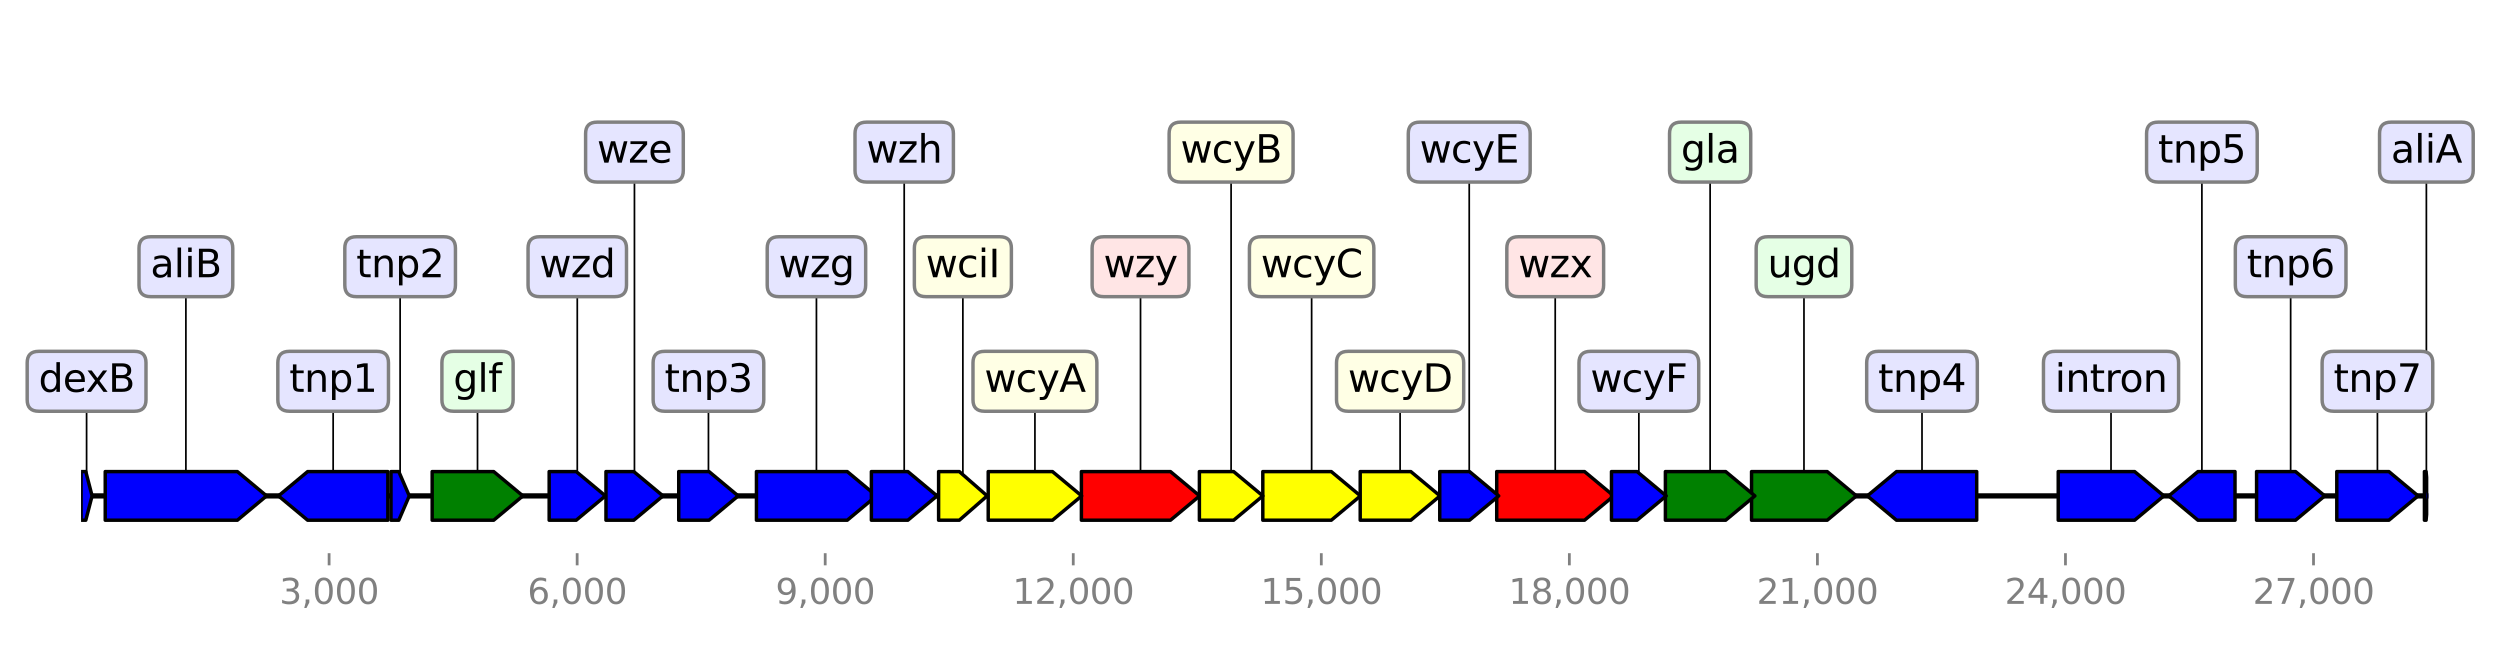 <?xml version="1.0" encoding="utf-8" standalone="no"?>
<!DOCTYPE svg PUBLIC "-//W3C//DTD SVG 1.1//EN"
  "http://www.w3.org/Graphics/SVG/1.1/DTD/svg11.dtd">
<svg height="187.2pt" version="1.1" viewBox="0 0 720 187.2" width="720pt" xmlns="http://www.w3.org/2000/svg" xmlns:xlink="http://www.w3.org/1999/xlink">
 <defs>
  <style type="text/css">*{stroke-linecap:butt;stroke-linejoin:round;}</style>
 </defs>
 <g id="figure_1">
  <g id="patch_1">
   <path d="M 0 187.2 
L 720 187.2 
L 720 0 
L 0 0 
z
" style="fill:#ffffff;"/>
  </g>
  <g id="axes_1">
   <g id="line2d_1">
    <path clip-path="url(#p78e978475b)" d="M 23.347 142.818 
L 699.363 142.818 
" style="fill:none;stroke:#000000;stroke-linecap:square;stroke-width:1.5;"/>
   </g>
   <g id="line2d_2">
    <path clip-path="url(#p78e978475b)" d="M 53.537 76.809 
L 53.537 142.818 
" style="fill:none;stroke:#000000;stroke-linecap:square;stroke-width:0.5;"/>
   </g>
   <g id="line2d_3">
    <path clip-path="url(#p78e978475b)" d="M 235.134 76.809 
L 235.134 142.818 
" style="fill:none;stroke:#000000;stroke-linecap:square;stroke-width:0.5;"/>
   </g>
   <g id="line2d_4">
    <path clip-path="url(#p78e978475b)" d="M 328.469 76.809 
L 328.469 142.818 
" style="fill:none;stroke:#000000;stroke-linecap:square;stroke-width:0.5;"/>
   </g>
   <g id="line2d_5">
    <path clip-path="url(#p78e978475b)" d="M 447.903 76.809 
L 447.903 142.818 
" style="fill:none;stroke:#000000;stroke-linecap:square;stroke-width:0.5;"/>
   </g>
   <g id="line2d_6">
    <path clip-path="url(#p78e978475b)" d="M 95.948 109.813 
L 95.948 142.818 
" style="fill:none;stroke:#000000;stroke-linecap:square;stroke-width:0.5;"/>
   </g>
   <g id="line2d_7">
    <path clip-path="url(#p78e978475b)" d="M 553.537 109.813 
L 553.537 142.818 
" style="fill:none;stroke:#000000;stroke-linecap:square;stroke-width:0.5;"/>
   </g>
   <g id="line2d_8">
    <path clip-path="url(#p78e978475b)" d="M 607.974 109.813 
L 607.974 142.818 
" style="fill:none;stroke:#000000;stroke-linecap:square;stroke-width:0.5;"/>
   </g>
   <g id="line2d_9">
    <path clip-path="url(#p78e978475b)" d="M 519.544 76.809 
L 519.544 142.818 
" style="fill:none;stroke:#000000;stroke-linecap:square;stroke-width:0.5;"/>
   </g>
   <g id="line2d_10">
    <path clip-path="url(#p78e978475b)" d="M 377.75 76.809 
L 377.75 142.818 
" style="fill:none;stroke:#000000;stroke-linecap:square;stroke-width:0.5;"/>
   </g>
   <g id="line2d_11">
    <path clip-path="url(#p78e978475b)" d="M 298.06 109.813 
L 298.06 142.818 
" style="fill:none;stroke:#000000;stroke-linecap:square;stroke-width:0.5;"/>
   </g>
   <g id="line2d_12">
    <path clip-path="url(#p78e978475b)" d="M 137.525 109.813 
L 137.525 142.818 
" style="fill:none;stroke:#000000;stroke-linecap:square;stroke-width:0.5;"/>
   </g>
   <g id="line2d_13">
    <path clip-path="url(#p78e978475b)" d="M 492.517 43.804 
L 492.517 142.818 
" style="fill:none;stroke:#000000;stroke-linecap:square;stroke-width:0.5;"/>
   </g>
   <g id="line2d_14">
    <path clip-path="url(#p78e978475b)" d="M 684.699 109.813 
L 684.699 142.818 
" style="fill:none;stroke:#000000;stroke-linecap:square;stroke-width:0.5;"/>
   </g>
   <g id="line2d_15">
    <path clip-path="url(#p78e978475b)" d="M 403.23 109.813 
L 403.23 142.818 
" style="fill:none;stroke:#000000;stroke-linecap:square;stroke-width:0.5;"/>
   </g>
   <g id="line2d_16">
    <path clip-path="url(#p78e978475b)" d="M 659.707 76.809 
L 659.707 142.818 
" style="fill:none;stroke:#000000;stroke-linecap:square;stroke-width:0.5;"/>
   </g>
   <g id="line2d_17">
    <path clip-path="url(#p78e978475b)" d="M 634.144 43.804 
L 634.144 142.818 
" style="fill:none;stroke:#000000;stroke-linecap:square;stroke-width:0.5;"/>
   </g>
   <g id="line2d_18">
    <path clip-path="url(#p78e978475b)" d="M 260.412 43.804 
L 260.412 142.818 
" style="fill:none;stroke:#000000;stroke-linecap:square;stroke-width:0.5;"/>
   </g>
   <g id="line2d_19">
    <path clip-path="url(#p78e978475b)" d="M 354.556 43.804 
L 354.556 142.818 
" style="fill:none;stroke:#000000;stroke-linecap:square;stroke-width:0.5;"/>
   </g>
   <g id="line2d_20">
    <path clip-path="url(#p78e978475b)" d="M 204.035 109.813 
L 204.035 142.818 
" style="fill:none;stroke:#000000;stroke-linecap:square;stroke-width:0.5;"/>
   </g>
   <g id="line2d_21">
    <path clip-path="url(#p78e978475b)" d="M 423.138 43.804 
L 423.138 142.818 
" style="fill:none;stroke:#000000;stroke-linecap:square;stroke-width:0.5;"/>
   </g>
   <g id="line2d_22">
    <path clip-path="url(#p78e978475b)" d="M 182.722 43.804 
L 182.722 142.818 
" style="fill:none;stroke:#000000;stroke-linecap:square;stroke-width:0.5;"/>
   </g>
   <g id="line2d_23">
    <path clip-path="url(#p78e978475b)" d="M 166.256 76.809 
L 166.256 142.818 
" style="fill:none;stroke:#000000;stroke-linecap:square;stroke-width:0.5;"/>
   </g>
   <g id="line2d_24">
    <path clip-path="url(#p78e978475b)" d="M 471.99 109.813 
L 471.99 142.818 
" style="fill:none;stroke:#000000;stroke-linecap:square;stroke-width:0.5;"/>
   </g>
   <g id="line2d_25">
    <path clip-path="url(#p78e978475b)" d="M 277.307 76.809 
L 277.307 142.818 
" style="fill:none;stroke:#000000;stroke-linecap:square;stroke-width:0.5;"/>
   </g>
   <g id="line2d_26">
    <path clip-path="url(#p78e978475b)" d="M 115.236 76.809 
L 115.236 142.818 
" style="fill:none;stroke:#000000;stroke-linecap:square;stroke-width:0.5;"/>
   </g>
   <g id="line2d_27">
    <path clip-path="url(#p78e978475b)" d="M 24.938 109.813 
L 24.938 142.818 
" style="fill:none;stroke:#000000;stroke-linecap:square;stroke-width:0.5;"/>
   </g>
   <g id="line2d_28">
    <path clip-path="url(#p78e978475b)" d="M 698.796 43.804 
L 698.796 142.818 
" style="fill:none;stroke:#000000;stroke-linecap:square;stroke-width:0.5;"/>
   </g>
   <g id="patch_2">
    <path clip-path="url(#p78e978475b)" d="M 30.308 135.818 
Q 49.336 135.818 68.365 135.818 
L 68.365 135.818 
Q 72.566 139.318 76.767 142.818 
Q 72.566 146.318 68.365 149.818 
L 68.365 149.818 
Q 49.336 149.818 30.308 149.818 
L 30.308 135.818 
z
" style="fill:#0000ff;stroke:#000000;stroke-linecap:round;"/>
   </g>
   <g id="patch_3">
    <path clip-path="url(#p78e978475b)" d="M 217.858 135.818 
Q 230.936 135.818 244.013 135.818 
L 244.013 135.818 
Q 248.212 139.318 252.411 142.818 
Q 248.212 146.318 244.013 149.818 
L 244.013 149.818 
Q 230.936 149.818 217.858 149.818 
L 217.858 135.818 
z
" style="fill:#0000ff;stroke:#000000;stroke-linecap:round;"/>
   </g>
   <g id="patch_4">
    <path clip-path="url(#p78e978475b)" d="M 311.443 135.818 
Q 324.269 135.818 337.095 135.818 
L 337.095 135.818 
Q 341.295 139.318 345.495 142.818 
Q 341.295 146.318 337.095 149.818 
L 337.095 149.818 
Q 324.269 149.818 311.443 149.818 
L 311.443 135.818 
z
" style="fill:#ff0000;stroke:#000000;stroke-linecap:round;"/>
   </g>
   <g id="patch_5">
    <path clip-path="url(#p78e978475b)" d="M 431.055 135.818 
Q 443.701 135.818 456.347 135.818 
L 456.347 135.818 
Q 460.549 139.318 464.751 142.818 
Q 460.549 146.318 456.347 149.818 
L 456.347 149.818 
Q 443.701 149.818 431.055 149.818 
L 431.055 135.818 
z
" style="fill:#ff0000;stroke:#000000;stroke-linecap:round;"/>
   </g>
   <g id="patch_6">
    <path clip-path="url(#p78e978475b)" d="M 111.7 149.818 
Q 100.149 149.818 88.599 149.818 
L 88.599 149.818 
Q 84.397 146.318 80.196 142.818 
Q 84.397 139.318 88.599 135.818 
L 88.599 135.818 
Q 100.149 135.818 111.7 135.818 
L 111.7 149.818 
z
" style="fill:#0000ff;stroke:#000000;stroke-linecap:round;"/>
   </g>
   <g id="patch_7">
    <path clip-path="url(#p78e978475b)" d="M 569.289 149.818 
Q 557.739 149.818 546.188 149.818 
L 546.188 149.818 
Q 541.986 146.318 537.785 142.818 
Q 541.986 139.318 546.188 135.818 
L 546.188 135.818 
Q 557.739 135.818 569.289 135.818 
L 569.289 149.818 
z
" style="fill:#0000ff;stroke:#000000;stroke-linecap:round;"/>
   </g>
   <g id="patch_8">
    <path clip-path="url(#p78e978475b)" d="M 592.769 135.818 
Q 603.773 135.818 614.778 135.818 
L 614.778 135.818 
Q 618.978 139.318 623.178 142.818 
Q 618.978 146.318 614.778 149.818 
L 614.778 149.818 
Q 603.773 149.818 592.769 149.818 
L 592.769 135.818 
z
" style="fill:#0000ff;stroke:#000000;stroke-linecap:round;"/>
   </g>
   <g id="patch_9">
    <path clip-path="url(#p78e978475b)" d="M 504.447 135.818 
Q 515.344 135.818 526.241 135.818 
L 526.241 135.818 
Q 530.442 139.318 534.642 142.818 
Q 530.442 146.318 526.241 149.818 
L 526.241 149.818 
Q 515.344 149.818 504.447 149.818 
L 504.447 135.818 
z
" style="fill:#008000;stroke:#000000;stroke-linecap:round;"/>
   </g>
   <g id="patch_10">
    <path clip-path="url(#p78e978475b)" d="M 363.689 135.818 
Q 373.55 135.818 383.411 135.818 
L 383.411 135.818 
Q 387.611 139.318 391.812 142.818 
Q 387.611 146.318 383.411 149.818 
L 383.411 149.818 
Q 373.55 149.818 363.689 149.818 
L 363.689 135.818 
z
" style="fill:#ffff00;stroke:#000000;stroke-linecap:round;"/>
   </g>
   <g id="patch_11">
    <path clip-path="url(#p78e978475b)" d="M 284.606 135.818 
Q 293.861 135.818 303.115 135.818 
L 303.115 135.818 
Q 307.315 139.318 311.514 142.818 
Q 307.315 146.318 303.115 149.818 
L 303.115 149.818 
Q 293.861 149.818 284.606 149.818 
L 284.606 135.818 
z
" style="fill:#ffff00;stroke:#000000;stroke-linecap:round;"/>
   </g>
   <g id="patch_12">
    <path clip-path="url(#p78e978475b)" d="M 124.464 135.818 
Q 133.324 135.818 142.184 135.818 
L 142.184 135.818 
Q 146.385 139.318 150.587 142.818 
Q 146.385 146.318 142.184 149.818 
L 142.184 149.818 
Q 133.324 149.818 124.464 149.818 
L 124.464 135.818 
z
" style="fill:#008000;stroke:#000000;stroke-linecap:round;"/>
   </g>
   <g id="patch_13">
    <path clip-path="url(#p78e978475b)" d="M 479.634 135.818 
Q 488.316 135.818 496.998 135.818 
L 496.998 135.818 
Q 501.199 139.318 505.399 142.818 
Q 501.199 146.318 496.998 149.818 
L 496.998 149.818 
Q 488.316 149.818 479.634 149.818 
L 479.634 135.818 
z
" style="fill:#008000;stroke:#000000;stroke-linecap:round;"/>
   </g>
   <g id="patch_14">
    <path clip-path="url(#p78e978475b)" d="M 672.995 135.818 
Q 680.5 135.818 688.005 135.818 
L 688.005 135.818 
Q 692.204 139.318 696.403 142.818 
Q 692.204 146.318 688.005 149.818 
L 688.005 149.818 
Q 680.5 149.818 672.995 149.818 
L 672.995 135.818 
z
" style="fill:#0000ff;stroke:#000000;stroke-linecap:round;"/>
   </g>
   <g id="patch_15">
    <path clip-path="url(#p78e978475b)" d="M 391.74 135.818 
Q 399.029 135.818 406.318 135.818 
L 406.318 135.818 
Q 410.519 139.318 414.72 142.818 
Q 410.519 146.318 406.318 149.818 
L 406.318 149.818 
Q 399.029 149.818 391.74 149.818 
L 391.74 135.818 
z
" style="fill:#ffff00;stroke:#000000;stroke-linecap:round;"/>
   </g>
   <g id="patch_16">
    <path clip-path="url(#p78e978475b)" d="M 649.896 135.818 
Q 655.508 135.818 661.12 135.818 
L 661.12 135.818 
Q 665.319 139.318 669.518 142.818 
Q 665.319 146.318 661.12 149.818 
L 661.12 149.818 
Q 655.508 149.818 649.896 149.818 
L 649.896 135.818 
z
" style="fill:#0000ff;stroke:#000000;stroke-linecap:round;"/>
   </g>
   <g id="patch_17">
    <path clip-path="url(#p78e978475b)" d="M 643.681 149.818 
Q 638.342 149.818 633.003 149.818 
L 633.003 149.818 
Q 628.805 146.318 624.607 142.818 
Q 628.805 139.318 633.003 135.818 
L 633.003 135.818 
Q 638.342 135.818 643.681 135.818 
L 643.681 149.818 
z
" style="fill:#0000ff;stroke:#000000;stroke-linecap:round;"/>
   </g>
   <g id="patch_18">
    <path clip-path="url(#p78e978475b)" d="M 250.958 135.818 
Q 256.214 135.818 261.469 135.818 
L 261.469 135.818 
Q 265.667 139.318 269.866 142.818 
Q 265.667 146.318 261.469 149.818 
L 261.469 149.818 
Q 256.214 149.818 250.958 149.818 
L 250.958 135.818 
z
" style="fill:#0000ff;stroke:#000000;stroke-linecap:round;"/>
   </g>
   <g id="patch_19">
    <path clip-path="url(#p78e978475b)" d="M 345.424 135.818 
Q 350.358 135.818 355.292 135.818 
L 355.292 135.818 
Q 359.49 139.318 363.689 142.818 
Q 359.49 146.318 355.292 149.818 
L 355.292 149.818 
Q 350.358 149.818 345.424 149.818 
L 345.424 135.818 
z
" style="fill:#ffff00;stroke:#000000;stroke-linecap:round;"/>
   </g>
   <g id="patch_20">
    <path clip-path="url(#p78e978475b)" d="M 195.474 135.818 
Q 199.836 135.818 204.198 135.818 
L 204.198 135.818 
Q 208.397 139.318 212.596 142.818 
Q 208.397 146.318 204.198 149.818 
L 204.198 149.818 
Q 199.836 149.818 195.474 149.818 
L 195.474 135.818 
z
" style="fill:#0000ff;stroke:#000000;stroke-linecap:round;"/>
   </g>
   <g id="patch_21">
    <path clip-path="url(#p78e978475b)" d="M 414.648 135.818 
Q 418.936 135.818 423.225 135.818 
L 423.225 135.818 
Q 427.426 139.318 431.627 142.818 
Q 427.426 146.318 423.225 149.818 
L 423.225 149.818 
Q 418.936 149.818 414.648 149.818 
L 414.648 135.818 
z
" style="fill:#0000ff;stroke:#000000;stroke-linecap:round;"/>
   </g>
   <g id="patch_22">
    <path clip-path="url(#p78e978475b)" d="M 174.519 135.818 
Q 178.522 135.818 182.526 135.818 
L 182.526 135.818 
Q 186.726 139.318 190.926 142.818 
Q 186.726 146.318 182.526 149.818 
L 182.526 149.818 
Q 178.522 149.818 174.519 149.818 
L 174.519 135.818 
z
" style="fill:#0000ff;stroke:#000000;stroke-linecap:round;"/>
   </g>
   <g id="patch_23">
    <path clip-path="url(#p78e978475b)" d="M 158.159 135.818 
Q 162.055 135.818 165.951 135.818 
L 165.951 135.818 
Q 170.152 139.318 174.352 142.818 
Q 170.152 146.318 165.951 149.818 
L 165.951 149.818 
Q 162.055 149.818 158.159 149.818 
L 158.159 135.818 
z
" style="fill:#0000ff;stroke:#000000;stroke-linecap:round;"/>
   </g>
   <g id="patch_24">
    <path clip-path="url(#p78e978475b)" d="M 464.108 135.818 
Q 467.789 135.818 471.47 135.818 
L 471.47 135.818 
Q 475.671 139.318 479.872 142.818 
Q 475.671 146.318 471.47 149.818 
L 471.47 149.818 
Q 467.789 149.818 464.108 149.818 
L 464.108 135.818 
z
" style="fill:#0000ff;stroke:#000000;stroke-linecap:round;"/>
   </g>
   <g id="patch_25">
    <path clip-path="url(#p78e978475b)" d="M 270.318 135.818 
Q 273.302 135.818 276.287 135.818 
L 276.287 135.818 
Q 280.292 139.318 284.296 142.818 
Q 280.292 146.318 276.287 149.818 
L 276.287 149.818 
Q 273.302 149.818 270.318 149.818 
L 270.318 135.818 
z
" style="fill:#ffff00;stroke:#000000;stroke-linecap:round;"/>
   </g>
   <g id="patch_26">
    <path clip-path="url(#p78e978475b)" d="M 112.605 135.818 
Q 113.729 135.818 114.853 135.818 
L 114.853 135.818 
Q 116.361 139.318 117.868 142.818 
Q 116.361 146.318 114.853 149.818 
L 114.853 149.818 
Q 113.729 149.818 112.605 149.818 
L 112.605 135.818 
z
" style="fill:#0000ff;stroke:#000000;stroke-linecap:round;"/>
   </g>
   <g id="patch_27">
    <path clip-path="url(#p78e978475b)" d="M 23.354 135.818 
Q 24.03 135.818 24.706 135.818 
L 24.706 135.818 
Q 25.613 139.318 26.521 142.818 
Q 25.613 146.318 24.706 149.818 
L 24.706 149.818 
Q 24.03 149.818 23.354 149.818 
L 23.354 135.818 
z
" style="fill:#0000ff;stroke:#000000;stroke-linecap:round;"/>
   </g>
   <g id="patch_28">
    <path clip-path="url(#p78e978475b)" d="M 698.236 135.818 
Q 698.475 135.818 698.713 135.818 
L 698.713 135.818 
Q 699.034 139.318 699.356 142.818 
Q 699.034 146.318 698.713 149.818 
L 698.713 149.818 
Q 698.475 149.818 698.236 149.818 
L 698.236 135.818 
z
" style="fill:#0000ff;stroke:#000000;stroke-linecap:round;"/>
   </g>
   <g id="matplotlib.axis_1">
    <g id="xtick_1">
     <g id="line2d_29">
      <defs>
       <path d="M 0 0 
L 0 3.5 
" id="m6f4f536e92" style="stroke:#808080;stroke-width:0.8;"/>
      </defs>
      <g>
       <use style="fill:#808080;stroke:#808080;stroke-width:0.8;" x="94.781" xlink:href="#m6f4f536e92" y="159.32"/>
      </g>
     </g>
     <g id="text_1">
      <!-- 3,000 -->
      <g style="fill:#808080;" transform="translate(80.467 173.918)scale(0.1 -0.1)">
       <defs>
        <path d="M 2597 2516 
Q 3050 2419 3304 2112 
Q 3559 1806 3559 1356 
Q 3559 666 3084 287 
Q 2609 -91 1734 -91 
Q 1441 -91 1130 -33 
Q 819 25 488 141 
L 488 750 
Q 750 597 1062 519 
Q 1375 441 1716 441 
Q 2309 441 2620 675 
Q 2931 909 2931 1356 
Q 2931 1769 2642 2001 
Q 2353 2234 1838 2234 
L 1294 2234 
L 1294 2753 
L 1863 2753 
Q 2328 2753 2575 2939 
Q 2822 3125 2822 3475 
Q 2822 3834 2567 4026 
Q 2313 4219 1838 4219 
Q 1578 4219 1281 4162 
Q 984 4106 628 3988 
L 628 4550 
Q 988 4650 1302 4700 
Q 1616 4750 1894 4750 
Q 2613 4750 3031 4423 
Q 3450 4097 3450 3541 
Q 3450 3153 3228 2886 
Q 3006 2619 2597 2516 
z
" id="DejaVuSans-33" transform="scale(0.016)"/>
        <path d="M 750 794 
L 1409 794 
L 1409 256 
L 897 -744 
L 494 -744 
L 750 256 
L 750 794 
z
" id="DejaVuSans-2c" transform="scale(0.016)"/>
        <path d="M 2034 4250 
Q 1547 4250 1301 3770 
Q 1056 3291 1056 2328 
Q 1056 1369 1301 889 
Q 1547 409 2034 409 
Q 2525 409 2770 889 
Q 3016 1369 3016 2328 
Q 3016 3291 2770 3770 
Q 2525 4250 2034 4250 
z
M 2034 4750 
Q 2819 4750 3233 4129 
Q 3647 3509 3647 2328 
Q 3647 1150 3233 529 
Q 2819 -91 2034 -91 
Q 1250 -91 836 529 
Q 422 1150 422 2328 
Q 422 3509 836 4129 
Q 1250 4750 2034 4750 
z
" id="DejaVuSans-30" transform="scale(0.016)"/>
       </defs>
       <use xlink:href="#DejaVuSans-33"/>
       <use x="63.623" xlink:href="#DejaVuSans-2c"/>
       <use x="95.41" xlink:href="#DejaVuSans-30"/>
       <use x="159.033" xlink:href="#DejaVuSans-30"/>
       <use x="222.656" xlink:href="#DejaVuSans-30"/>
      </g>
     </g>
    </g>
    <g id="xtick_2">
     <g id="line2d_30">
      <g>
       <use style="fill:#808080;stroke:#808080;stroke-width:0.8;" x="166.22" xlink:href="#m6f4f536e92" y="159.32"/>
      </g>
     </g>
     <g id="text_2">
      <!-- 6,000 -->
      <g style="fill:#808080;" transform="translate(151.906 173.918)scale(0.1 -0.1)">
       <defs>
        <path d="M 2113 2584 
Q 1688 2584 1439 2293 
Q 1191 2003 1191 1497 
Q 1191 994 1439 701 
Q 1688 409 2113 409 
Q 2538 409 2786 701 
Q 3034 994 3034 1497 
Q 3034 2003 2786 2293 
Q 2538 2584 2113 2584 
z
M 3366 4563 
L 3366 3988 
Q 3128 4100 2886 4159 
Q 2644 4219 2406 4219 
Q 1781 4219 1451 3797 
Q 1122 3375 1075 2522 
Q 1259 2794 1537 2939 
Q 1816 3084 2150 3084 
Q 2853 3084 3261 2657 
Q 3669 2231 3669 1497 
Q 3669 778 3244 343 
Q 2819 -91 2113 -91 
Q 1303 -91 875 529 
Q 447 1150 447 2328 
Q 447 3434 972 4092 
Q 1497 4750 2381 4750 
Q 2619 4750 2861 4703 
Q 3103 4656 3366 4563 
z
" id="DejaVuSans-36" transform="scale(0.016)"/>
       </defs>
       <use xlink:href="#DejaVuSans-36"/>
       <use x="63.623" xlink:href="#DejaVuSans-2c"/>
       <use x="95.41" xlink:href="#DejaVuSans-30"/>
       <use x="159.033" xlink:href="#DejaVuSans-30"/>
       <use x="222.656" xlink:href="#DejaVuSans-30"/>
      </g>
     </g>
    </g>
    <g id="xtick_3">
     <g id="line2d_31">
      <g>
       <use style="fill:#808080;stroke:#808080;stroke-width:0.8;" x="237.659" xlink:href="#m6f4f536e92" y="159.32"/>
      </g>
     </g>
     <g id="text_3">
      <!-- 9,000 -->
      <g style="fill:#808080;" transform="translate(223.345 173.918)scale(0.1 -0.1)">
       <defs>
        <path d="M 703 97 
L 703 672 
Q 941 559 1184 500 
Q 1428 441 1663 441 
Q 2288 441 2617 861 
Q 2947 1281 2994 2138 
Q 2813 1869 2534 1725 
Q 2256 1581 1919 1581 
Q 1219 1581 811 2004 
Q 403 2428 403 3163 
Q 403 3881 828 4315 
Q 1253 4750 1959 4750 
Q 2769 4750 3195 4129 
Q 3622 3509 3622 2328 
Q 3622 1225 3098 567 
Q 2575 -91 1691 -91 
Q 1453 -91 1209 -44 
Q 966 3 703 97 
z
M 1959 2075 
Q 2384 2075 2632 2365 
Q 2881 2656 2881 3163 
Q 2881 3666 2632 3958 
Q 2384 4250 1959 4250 
Q 1534 4250 1286 3958 
Q 1038 3666 1038 3163 
Q 1038 2656 1286 2365 
Q 1534 2075 1959 2075 
z
" id="DejaVuSans-39" transform="scale(0.016)"/>
       </defs>
       <use xlink:href="#DejaVuSans-39"/>
       <use x="63.623" xlink:href="#DejaVuSans-2c"/>
       <use x="95.41" xlink:href="#DejaVuSans-30"/>
       <use x="159.033" xlink:href="#DejaVuSans-30"/>
       <use x="222.656" xlink:href="#DejaVuSans-30"/>
      </g>
     </g>
    </g>
    <g id="xtick_4">
     <g id="line2d_32">
      <g>
       <use style="fill:#808080;stroke:#808080;stroke-width:0.8;" x="309.097" xlink:href="#m6f4f536e92" y="159.32"/>
      </g>
     </g>
     <g id="text_4">
      <!-- 12,000 -->
      <g style="fill:#808080;" transform="translate(291.602 173.918)scale(0.1 -0.1)">
       <defs>
        <path d="M 794 531 
L 1825 531 
L 1825 4091 
L 703 3866 
L 703 4441 
L 1819 4666 
L 2450 4666 
L 2450 531 
L 3481 531 
L 3481 0 
L 794 0 
L 794 531 
z
" id="DejaVuSans-31" transform="scale(0.016)"/>
        <path d="M 1228 531 
L 3431 531 
L 3431 0 
L 469 0 
L 469 531 
Q 828 903 1448 1529 
Q 2069 2156 2228 2338 
Q 2531 2678 2651 2914 
Q 2772 3150 2772 3378 
Q 2772 3750 2511 3984 
Q 2250 4219 1831 4219 
Q 1534 4219 1204 4116 
Q 875 4013 500 3803 
L 500 4441 
Q 881 4594 1212 4672 
Q 1544 4750 1819 4750 
Q 2544 4750 2975 4387 
Q 3406 4025 3406 3419 
Q 3406 3131 3298 2873 
Q 3191 2616 2906 2266 
Q 2828 2175 2409 1742 
Q 1991 1309 1228 531 
z
" id="DejaVuSans-32" transform="scale(0.016)"/>
       </defs>
       <use xlink:href="#DejaVuSans-31"/>
       <use x="63.623" xlink:href="#DejaVuSans-32"/>
       <use x="127.246" xlink:href="#DejaVuSans-2c"/>
       <use x="159.033" xlink:href="#DejaVuSans-30"/>
       <use x="222.656" xlink:href="#DejaVuSans-30"/>
       <use x="286.279" xlink:href="#DejaVuSans-30"/>
      </g>
     </g>
    </g>
    <g id="xtick_5">
     <g id="line2d_33">
      <g>
       <use style="fill:#808080;stroke:#808080;stroke-width:0.8;" x="380.536" xlink:href="#m6f4f536e92" y="159.32"/>
      </g>
     </g>
     <g id="text_5">
      <!-- 15,000 -->
      <g style="fill:#808080;" transform="translate(363.041 173.918)scale(0.1 -0.1)">
       <defs>
        <path d="M 691 4666 
L 3169 4666 
L 3169 4134 
L 1269 4134 
L 1269 2991 
Q 1406 3038 1543 3061 
Q 1681 3084 1819 3084 
Q 2600 3084 3056 2656 
Q 3513 2228 3513 1497 
Q 3513 744 3044 326 
Q 2575 -91 1722 -91 
Q 1428 -91 1123 -41 
Q 819 9 494 109 
L 494 744 
Q 775 591 1075 516 
Q 1375 441 1709 441 
Q 2250 441 2565 725 
Q 2881 1009 2881 1497 
Q 2881 1984 2565 2268 
Q 2250 2553 1709 2553 
Q 1456 2553 1204 2497 
Q 953 2441 691 2322 
L 691 4666 
z
" id="DejaVuSans-35" transform="scale(0.016)"/>
       </defs>
       <use xlink:href="#DejaVuSans-31"/>
       <use x="63.623" xlink:href="#DejaVuSans-35"/>
       <use x="127.246" xlink:href="#DejaVuSans-2c"/>
       <use x="159.033" xlink:href="#DejaVuSans-30"/>
       <use x="222.656" xlink:href="#DejaVuSans-30"/>
       <use x="286.279" xlink:href="#DejaVuSans-30"/>
      </g>
     </g>
    </g>
    <g id="xtick_6">
     <g id="line2d_34">
      <g>
       <use style="fill:#808080;stroke:#808080;stroke-width:0.8;" x="451.975" xlink:href="#m6f4f536e92" y="159.32"/>
      </g>
     </g>
     <g id="text_6">
      <!-- 18,000 -->
      <g style="fill:#808080;" transform="translate(434.48 173.918)scale(0.1 -0.1)">
       <defs>
        <path d="M 2034 2216 
Q 1584 2216 1326 1975 
Q 1069 1734 1069 1313 
Q 1069 891 1326 650 
Q 1584 409 2034 409 
Q 2484 409 2743 651 
Q 3003 894 3003 1313 
Q 3003 1734 2745 1975 
Q 2488 2216 2034 2216 
z
M 1403 2484 
Q 997 2584 770 2862 
Q 544 3141 544 3541 
Q 544 4100 942 4425 
Q 1341 4750 2034 4750 
Q 2731 4750 3128 4425 
Q 3525 4100 3525 3541 
Q 3525 3141 3298 2862 
Q 3072 2584 2669 2484 
Q 3125 2378 3379 2068 
Q 3634 1759 3634 1313 
Q 3634 634 3220 271 
Q 2806 -91 2034 -91 
Q 1263 -91 848 271 
Q 434 634 434 1313 
Q 434 1759 690 2068 
Q 947 2378 1403 2484 
z
M 1172 3481 
Q 1172 3119 1398 2916 
Q 1625 2713 2034 2713 
Q 2441 2713 2670 2916 
Q 2900 3119 2900 3481 
Q 2900 3844 2670 4047 
Q 2441 4250 2034 4250 
Q 1625 4250 1398 4047 
Q 1172 3844 1172 3481 
z
" id="DejaVuSans-38" transform="scale(0.016)"/>
       </defs>
       <use xlink:href="#DejaVuSans-31"/>
       <use x="63.623" xlink:href="#DejaVuSans-38"/>
       <use x="127.246" xlink:href="#DejaVuSans-2c"/>
       <use x="159.033" xlink:href="#DejaVuSans-30"/>
       <use x="222.656" xlink:href="#DejaVuSans-30"/>
       <use x="286.279" xlink:href="#DejaVuSans-30"/>
      </g>
     </g>
    </g>
    <g id="xtick_7">
     <g id="line2d_35">
      <g>
       <use style="fill:#808080;stroke:#808080;stroke-width:0.8;" x="523.414" xlink:href="#m6f4f536e92" y="159.32"/>
      </g>
     </g>
     <g id="text_7">
      <!-- 21,000 -->
      <g style="fill:#808080;" transform="translate(505.918 173.918)scale(0.1 -0.1)">
       <use xlink:href="#DejaVuSans-32"/>
       <use x="63.623" xlink:href="#DejaVuSans-31"/>
       <use x="127.246" xlink:href="#DejaVuSans-2c"/>
       <use x="159.033" xlink:href="#DejaVuSans-30"/>
       <use x="222.656" xlink:href="#DejaVuSans-30"/>
       <use x="286.279" xlink:href="#DejaVuSans-30"/>
      </g>
     </g>
    </g>
    <g id="xtick_8">
     <g id="line2d_36">
      <g>
       <use style="fill:#808080;stroke:#808080;stroke-width:0.8;" x="594.853" xlink:href="#m6f4f536e92" y="159.32"/>
      </g>
     </g>
     <g id="text_8">
      <!-- 24,000 -->
      <g style="fill:#808080;" transform="translate(577.357 173.918)scale(0.1 -0.1)">
       <defs>
        <path d="M 2419 4116 
L 825 1625 
L 2419 1625 
L 2419 4116 
z
M 2253 4666 
L 3047 4666 
L 3047 1625 
L 3713 1625 
L 3713 1100 
L 3047 1100 
L 3047 0 
L 2419 0 
L 2419 1100 
L 313 1100 
L 313 1709 
L 2253 4666 
z
" id="DejaVuSans-34" transform="scale(0.016)"/>
       </defs>
       <use xlink:href="#DejaVuSans-32"/>
       <use x="63.623" xlink:href="#DejaVuSans-34"/>
       <use x="127.246" xlink:href="#DejaVuSans-2c"/>
       <use x="159.033" xlink:href="#DejaVuSans-30"/>
       <use x="222.656" xlink:href="#DejaVuSans-30"/>
       <use x="286.279" xlink:href="#DejaVuSans-30"/>
      </g>
     </g>
    </g>
    <g id="xtick_9">
     <g id="line2d_37">
      <g>
       <use style="fill:#808080;stroke:#808080;stroke-width:0.8;" x="666.291" xlink:href="#m6f4f536e92" y="159.32"/>
      </g>
     </g>
     <g id="text_9">
      <!-- 27,000 -->
      <g style="fill:#808080;" transform="translate(648.796 173.918)scale(0.1 -0.1)">
       <defs>
        <path d="M 525 4666 
L 3525 4666 
L 3525 4397 
L 1831 0 
L 1172 0 
L 2766 4134 
L 525 4134 
L 525 4666 
z
" id="DejaVuSans-37" transform="scale(0.016)"/>
       </defs>
       <use xlink:href="#DejaVuSans-32"/>
       <use x="63.623" xlink:href="#DejaVuSans-37"/>
       <use x="127.246" xlink:href="#DejaVuSans-2c"/>
       <use x="159.033" xlink:href="#DejaVuSans-30"/>
       <use x="222.656" xlink:href="#DejaVuSans-30"/>
       <use x="286.279" xlink:href="#DejaVuSans-30"/>
      </g>
     </g>
    </g>
   </g>
   <g id="linkto_aliB">
    <g id="patch_29">
     <a xlink:href="aliB">
      <path d="M 43.337 85.432 
L 63.737 85.432 
Q 67.037 85.432 67.037 82.132 
L 67.037 71.486 
Q 67.037 68.186 63.737 68.186 
L 43.337 68.186 
Q 40.037 68.186 40.037 71.486 
L 40.037 82.132 
Q 40.037 85.432 43.337 85.432 
z
" style="fill:#e5e5ff;stroke:#808080;stroke-linejoin:miter;"/>
     </a>
    </g>
    <!-- aliB -->
    <g transform="translate(43.337 79.844)scale(0.11 -0.11)">
     <defs>
      <path d="M 2194 1759 
Q 1497 1759 1228 1600 
Q 959 1441 959 1056 
Q 959 750 1161 570 
Q 1363 391 1709 391 
Q 2188 391 2477 730 
Q 2766 1069 2766 1631 
L 2766 1759 
L 2194 1759 
z
M 3341 1997 
L 3341 0 
L 2766 0 
L 2766 531 
Q 2569 213 2275 61 
Q 1981 -91 1556 -91 
Q 1019 -91 701 211 
Q 384 513 384 1019 
Q 384 1609 779 1909 
Q 1175 2209 1959 2209 
L 2766 2209 
L 2766 2266 
Q 2766 2663 2505 2880 
Q 2244 3097 1772 3097 
Q 1472 3097 1187 3025 
Q 903 2953 641 2809 
L 641 3341 
Q 956 3463 1253 3523 
Q 1550 3584 1831 3584 
Q 2591 3584 2966 3190 
Q 3341 2797 3341 1997 
z
" id="DejaVuSans-61" transform="scale(0.016)"/>
      <path d="M 603 4863 
L 1178 4863 
L 1178 0 
L 603 0 
L 603 4863 
z
" id="DejaVuSans-6c" transform="scale(0.016)"/>
      <path d="M 603 3500 
L 1178 3500 
L 1178 0 
L 603 0 
L 603 3500 
z
M 603 4863 
L 1178 4863 
L 1178 4134 
L 603 4134 
L 603 4863 
z
" id="DejaVuSans-69" transform="scale(0.016)"/>
      <path d="M 1259 2228 
L 1259 519 
L 2272 519 
Q 2781 519 3026 730 
Q 3272 941 3272 1375 
Q 3272 1813 3026 2020 
Q 2781 2228 2272 2228 
L 1259 2228 
z
M 1259 4147 
L 1259 2741 
L 2194 2741 
Q 2656 2741 2882 2914 
Q 3109 3088 3109 3444 
Q 3109 3797 2882 3972 
Q 2656 4147 2194 4147 
L 1259 4147 
z
M 628 4666 
L 2241 4666 
Q 2963 4666 3353 4366 
Q 3744 4066 3744 3513 
Q 3744 3084 3544 2831 
Q 3344 2578 2956 2516 
Q 3422 2416 3680 2098 
Q 3938 1781 3938 1306 
Q 3938 681 3513 340 
Q 3088 0 2303 0 
L 628 0 
L 628 4666 
z
" id="DejaVuSans-42" transform="scale(0.016)"/>
     </defs>
     <use xlink:href="#DejaVuSans-61"/>
     <use x="61.279" xlink:href="#DejaVuSans-6c"/>
     <use x="89.062" xlink:href="#DejaVuSans-69"/>
     <use x="116.846" xlink:href="#DejaVuSans-42"/>
    </g>
   </g>
   <g id="linkto_wzg">
    <g id="patch_30">
     <a xlink:href="wzg">
      <path d="M 224.258 85.432 
L 246.011 85.432 
Q 249.311 85.432 249.311 82.132 
L 249.311 71.486 
Q 249.311 68.186 246.011 68.186 
L 224.258 68.186 
Q 220.958 68.186 220.958 71.486 
L 220.958 82.132 
Q 220.958 85.432 224.258 85.432 
z
" style="fill:#e5e5ff;stroke:#808080;stroke-linejoin:miter;"/>
     </a>
    </g>
    <!-- wzg -->
    <g transform="translate(224.258 79.844)scale(0.11 -0.11)">
     <defs>
      <path d="M 269 3500 
L 844 3500 
L 1563 769 
L 2278 3500 
L 2956 3500 
L 3675 769 
L 4391 3500 
L 4966 3500 
L 4050 0 
L 3372 0 
L 2619 2869 
L 1863 0 
L 1184 0 
L 269 3500 
z
" id="DejaVuSans-77" transform="scale(0.016)"/>
      <path d="M 353 3500 
L 3084 3500 
L 3084 2975 
L 922 459 
L 3084 459 
L 3084 0 
L 275 0 
L 275 525 
L 2438 3041 
L 353 3041 
L 353 3500 
z
" id="DejaVuSans-7a" transform="scale(0.016)"/>
      <path d="M 2906 1791 
Q 2906 2416 2648 2759 
Q 2391 3103 1925 3103 
Q 1463 3103 1205 2759 
Q 947 2416 947 1791 
Q 947 1169 1205 825 
Q 1463 481 1925 481 
Q 2391 481 2648 825 
Q 2906 1169 2906 1791 
z
M 3481 434 
Q 3481 -459 3084 -895 
Q 2688 -1331 1869 -1331 
Q 1566 -1331 1297 -1286 
Q 1028 -1241 775 -1147 
L 775 -588 
Q 1028 -725 1275 -790 
Q 1522 -856 1778 -856 
Q 2344 -856 2625 -561 
Q 2906 -266 2906 331 
L 2906 616 
Q 2728 306 2450 153 
Q 2172 0 1784 0 
Q 1141 0 747 490 
Q 353 981 353 1791 
Q 353 2603 747 3093 
Q 1141 3584 1784 3584 
Q 2172 3584 2450 3431 
Q 2728 3278 2906 2969 
L 2906 3500 
L 3481 3500 
L 3481 434 
z
" id="DejaVuSans-67" transform="scale(0.016)"/>
     </defs>
     <use xlink:href="#DejaVuSans-77"/>
     <use x="81.787" xlink:href="#DejaVuSans-7a"/>
     <use x="134.277" xlink:href="#DejaVuSans-67"/>
    </g>
   </g>
   <g id="linkto_wzy">
    <g id="patch_31">
     <a xlink:href="wzy">
      <path d="M 317.829 85.432 
L 339.109 85.432 
Q 342.409 85.432 342.409 82.132 
L 342.409 71.486 
Q 342.409 68.186 339.109 68.186 
L 317.829 68.186 
Q 314.529 68.186 314.529 71.486 
L 314.529 82.132 
Q 314.529 85.432 317.829 85.432 
z
" style="fill:#ffe5e5;stroke:#808080;stroke-linejoin:miter;"/>
     </a>
    </g>
    <!-- wzy -->
    <g transform="translate(317.829 79.844)scale(0.11 -0.11)">
     <defs>
      <path d="M 2059 -325 
Q 1816 -950 1584 -1140 
Q 1353 -1331 966 -1331 
L 506 -1331 
L 506 -850 
L 844 -850 
Q 1081 -850 1212 -737 
Q 1344 -625 1503 -206 
L 1606 56 
L 191 3500 
L 800 3500 
L 1894 763 
L 2988 3500 
L 3597 3500 
L 2059 -325 
z
" id="DejaVuSans-79" transform="scale(0.016)"/>
     </defs>
     <use xlink:href="#DejaVuSans-77"/>
     <use x="81.787" xlink:href="#DejaVuSans-7a"/>
     <use x="134.277" xlink:href="#DejaVuSans-79"/>
    </g>
   </g>
   <g id="linkto_wzx">
    <g id="patch_32">
     <a xlink:href="wzx">
      <path d="M 437.263 85.432 
L 458.543 85.432 
Q 461.843 85.432 461.843 82.132 
L 461.843 71.486 
Q 461.843 68.186 458.543 68.186 
L 437.263 68.186 
Q 433.963 68.186 433.963 71.486 
L 433.963 82.132 
Q 433.963 85.432 437.263 85.432 
z
" style="fill:#ffe5e5;stroke:#808080;stroke-linejoin:miter;"/>
     </a>
    </g>
    <!-- wzx -->
    <g transform="translate(437.263 79.844)scale(0.11 -0.11)">
     <defs>
      <path d="M 3513 3500 
L 2247 1797 
L 3578 0 
L 2900 0 
L 1881 1375 
L 863 0 
L 184 0 
L 1544 1831 
L 300 3500 
L 978 3500 
L 1906 2253 
L 2834 3500 
L 3513 3500 
z
" id="DejaVuSans-78" transform="scale(0.016)"/>
     </defs>
     <use xlink:href="#DejaVuSans-77"/>
     <use x="81.787" xlink:href="#DejaVuSans-7a"/>
     <use x="134.277" xlink:href="#DejaVuSans-78"/>
    </g>
   </g>
   <g id="linkto_tnp1">
    <g id="patch_33">
     <a xlink:href="tnp1">
      <path d="M 83.315 118.436 
L 108.581 118.436 
Q 111.881 118.436 111.881 115.136 
L 111.881 104.49 
Q 111.881 101.19 108.581 101.19 
L 83.315 101.19 
Q 80.015 101.19 80.015 104.49 
L 80.015 115.136 
Q 80.015 118.436 83.315 118.436 
z
" style="fill:#e5e5ff;stroke:#808080;stroke-linejoin:miter;"/>
     </a>
    </g>
    <!-- tnp1 -->
    <g transform="translate(83.315 112.849)scale(0.11 -0.11)">
     <defs>
      <path d="M 1172 4494 
L 1172 3500 
L 2356 3500 
L 2356 3053 
L 1172 3053 
L 1172 1153 
Q 1172 725 1289 603 
Q 1406 481 1766 481 
L 2356 481 
L 2356 0 
L 1766 0 
Q 1100 0 847 248 
Q 594 497 594 1153 
L 594 3053 
L 172 3053 
L 172 3500 
L 594 3500 
L 594 4494 
L 1172 4494 
z
" id="DejaVuSans-74" transform="scale(0.016)"/>
      <path d="M 3513 2113 
L 3513 0 
L 2938 0 
L 2938 2094 
Q 2938 2591 2744 2837 
Q 2550 3084 2163 3084 
Q 1697 3084 1428 2787 
Q 1159 2491 1159 1978 
L 1159 0 
L 581 0 
L 581 3500 
L 1159 3500 
L 1159 2956 
Q 1366 3272 1645 3428 
Q 1925 3584 2291 3584 
Q 2894 3584 3203 3211 
Q 3513 2838 3513 2113 
z
" id="DejaVuSans-6e" transform="scale(0.016)"/>
      <path d="M 1159 525 
L 1159 -1331 
L 581 -1331 
L 581 3500 
L 1159 3500 
L 1159 2969 
Q 1341 3281 1617 3432 
Q 1894 3584 2278 3584 
Q 2916 3584 3314 3078 
Q 3713 2572 3713 1747 
Q 3713 922 3314 415 
Q 2916 -91 2278 -91 
Q 1894 -91 1617 61 
Q 1341 213 1159 525 
z
M 3116 1747 
Q 3116 2381 2855 2742 
Q 2594 3103 2138 3103 
Q 1681 3103 1420 2742 
Q 1159 2381 1159 1747 
Q 1159 1113 1420 752 
Q 1681 391 2138 391 
Q 2594 391 2855 752 
Q 3116 1113 3116 1747 
z
" id="DejaVuSans-70" transform="scale(0.016)"/>
     </defs>
     <use xlink:href="#DejaVuSans-74"/>
     <use x="39.209" xlink:href="#DejaVuSans-6e"/>
     <use x="102.588" xlink:href="#DejaVuSans-70"/>
     <use x="166.064" xlink:href="#DejaVuSans-31"/>
    </g>
   </g>
   <g id="linkto_tnp4">
    <g id="patch_34">
     <a xlink:href="tnp4">
      <path d="M 540.904 118.436 
L 566.17 118.436 
Q 569.47 118.436 569.47 115.136 
L 569.47 104.49 
Q 569.47 101.19 566.17 101.19 
L 540.904 101.19 
Q 537.604 101.19 537.604 104.49 
L 537.604 115.136 
Q 537.604 118.436 540.904 118.436 
z
" style="fill:#e5e5ff;stroke:#808080;stroke-linejoin:miter;"/>
     </a>
    </g>
    <!-- tnp4 -->
    <g transform="translate(540.904 112.849)scale(0.11 -0.11)">
     <use xlink:href="#DejaVuSans-74"/>
     <use x="39.209" xlink:href="#DejaVuSans-6e"/>
     <use x="102.588" xlink:href="#DejaVuSans-70"/>
     <use x="166.064" xlink:href="#DejaVuSans-34"/>
    </g>
   </g>
   <g id="linkto_intron">
    <g id="patch_35">
     <a xlink:href="intron">
      <path d="M 591.816 118.436 
L 624.132 118.436 
Q 627.432 118.436 627.432 115.136 
L 627.432 104.49 
Q 627.432 101.19 624.132 101.19 
L 591.816 101.19 
Q 588.516 101.19 588.516 104.49 
L 588.516 115.136 
Q 588.516 118.436 591.816 118.436 
z
" style="fill:#e5e5ff;stroke:#808080;stroke-linejoin:miter;"/>
     </a>
    </g>
    <!-- intron -->
    <g transform="translate(591.816 112.849)scale(0.11 -0.11)">
     <defs>
      <path d="M 2631 2963 
Q 2534 3019 2420 3045 
Q 2306 3072 2169 3072 
Q 1681 3072 1420 2755 
Q 1159 2438 1159 1844 
L 1159 0 
L 581 0 
L 581 3500 
L 1159 3500 
L 1159 2956 
Q 1341 3275 1631 3429 
Q 1922 3584 2338 3584 
Q 2397 3584 2469 3576 
Q 2541 3569 2628 3553 
L 2631 2963 
z
" id="DejaVuSans-72" transform="scale(0.016)"/>
      <path d="M 1959 3097 
Q 1497 3097 1228 2736 
Q 959 2375 959 1747 
Q 959 1119 1226 758 
Q 1494 397 1959 397 
Q 2419 397 2687 759 
Q 2956 1122 2956 1747 
Q 2956 2369 2687 2733 
Q 2419 3097 1959 3097 
z
M 1959 3584 
Q 2709 3584 3137 3096 
Q 3566 2609 3566 1747 
Q 3566 888 3137 398 
Q 2709 -91 1959 -91 
Q 1206 -91 779 398 
Q 353 888 353 1747 
Q 353 2609 779 3096 
Q 1206 3584 1959 3584 
z
" id="DejaVuSans-6f" transform="scale(0.016)"/>
     </defs>
     <use xlink:href="#DejaVuSans-69"/>
     <use x="27.783" xlink:href="#DejaVuSans-6e"/>
     <use x="91.162" xlink:href="#DejaVuSans-74"/>
     <use x="130.371" xlink:href="#DejaVuSans-72"/>
     <use x="169.234" xlink:href="#DejaVuSans-6f"/>
     <use x="230.416" xlink:href="#DejaVuSans-6e"/>
    </g>
   </g>
   <g id="linkto_ugd">
    <g id="patch_36">
     <a xlink:href="ugd">
      <path d="M 509.075 85.432 
L 530.013 85.432 
Q 533.313 85.432 533.313 82.132 
L 533.313 71.486 
Q 533.313 68.186 530.013 68.186 
L 509.075 68.186 
Q 505.775 68.186 505.775 71.486 
L 505.775 82.132 
Q 505.775 85.432 509.075 85.432 
z
" style="fill:#e5ffe5;stroke:#808080;stroke-linejoin:miter;"/>
     </a>
    </g>
    <!-- ugd -->
    <g transform="translate(509.075 79.844)scale(0.11 -0.11)">
     <defs>
      <path d="M 544 1381 
L 544 3500 
L 1119 3500 
L 1119 1403 
Q 1119 906 1312 657 
Q 1506 409 1894 409 
Q 2359 409 2629 706 
Q 2900 1003 2900 1516 
L 2900 3500 
L 3475 3500 
L 3475 0 
L 2900 0 
L 2900 538 
Q 2691 219 2414 64 
Q 2138 -91 1772 -91 
Q 1169 -91 856 284 
Q 544 659 544 1381 
z
M 1991 3584 
L 1991 3584 
z
" id="DejaVuSans-75" transform="scale(0.016)"/>
      <path d="M 2906 2969 
L 2906 4863 
L 3481 4863 
L 3481 0 
L 2906 0 
L 2906 525 
Q 2725 213 2448 61 
Q 2172 -91 1784 -91 
Q 1150 -91 751 415 
Q 353 922 353 1747 
Q 353 2572 751 3078 
Q 1150 3584 1784 3584 
Q 2172 3584 2448 3432 
Q 2725 3281 2906 2969 
z
M 947 1747 
Q 947 1113 1208 752 
Q 1469 391 1925 391 
Q 2381 391 2643 752 
Q 2906 1113 2906 1747 
Q 2906 2381 2643 2742 
Q 2381 3103 1925 3103 
Q 1469 3103 1208 2742 
Q 947 2381 947 1747 
z
" id="DejaVuSans-64" transform="scale(0.016)"/>
     </defs>
     <use xlink:href="#DejaVuSans-75"/>
     <use x="63.379" xlink:href="#DejaVuSans-67"/>
     <use x="126.855" xlink:href="#DejaVuSans-64"/>
    </g>
   </g>
   <g id="linkto_wcyC">
    <g id="patch_37">
     <a xlink:href="wcyC">
      <path d="M 363.132 85.432 
L 392.368 85.432 
Q 395.668 85.432 395.668 82.132 
L 395.668 71.486 
Q 395.668 68.186 392.368 68.186 
L 363.132 68.186 
Q 359.832 68.186 359.832 71.486 
L 359.832 82.132 
Q 359.832 85.432 363.132 85.432 
z
" style="fill:#ffffe5;stroke:#808080;stroke-linejoin:miter;"/>
     </a>
    </g>
    <!-- wcyC -->
    <g transform="translate(363.132 79.844)scale(0.11 -0.11)">
     <defs>
      <path d="M 3122 3366 
L 3122 2828 
Q 2878 2963 2633 3030 
Q 2388 3097 2138 3097 
Q 1578 3097 1268 2742 
Q 959 2388 959 1747 
Q 959 1106 1268 751 
Q 1578 397 2138 397 
Q 2388 397 2633 464 
Q 2878 531 3122 666 
L 3122 134 
Q 2881 22 2623 -34 
Q 2366 -91 2075 -91 
Q 1284 -91 818 406 
Q 353 903 353 1747 
Q 353 2603 823 3093 
Q 1294 3584 2113 3584 
Q 2378 3584 2631 3529 
Q 2884 3475 3122 3366 
z
" id="DejaVuSans-63" transform="scale(0.016)"/>
      <path d="M 4122 4306 
L 4122 3641 
Q 3803 3938 3442 4084 
Q 3081 4231 2675 4231 
Q 1875 4231 1450 3742 
Q 1025 3253 1025 2328 
Q 1025 1406 1450 917 
Q 1875 428 2675 428 
Q 3081 428 3442 575 
Q 3803 722 4122 1019 
L 4122 359 
Q 3791 134 3420 21 
Q 3050 -91 2638 -91 
Q 1578 -91 968 557 
Q 359 1206 359 2328 
Q 359 3453 968 4101 
Q 1578 4750 2638 4750 
Q 3056 4750 3426 4639 
Q 3797 4528 4122 4306 
z
" id="DejaVuSans-43" transform="scale(0.016)"/>
     </defs>
     <use xlink:href="#DejaVuSans-77"/>
     <use x="81.787" xlink:href="#DejaVuSans-63"/>
     <use x="136.768" xlink:href="#DejaVuSans-79"/>
     <use x="195.947" xlink:href="#DejaVuSans-43"/>
    </g>
   </g>
   <g id="linkto_wcyA">
    <g id="patch_38">
     <a xlink:href="wcyA">
      <path d="M 283.52 118.436 
L 312.6 118.436 
Q 315.9 118.436 315.9 115.136 
L 315.9 104.49 
Q 315.9 101.19 312.6 101.19 
L 283.52 101.19 
Q 280.22 101.19 280.22 104.49 
L 280.22 115.136 
Q 280.22 118.436 283.52 118.436 
z
" style="fill:#ffffe5;stroke:#808080;stroke-linejoin:miter;"/>
     </a>
    </g>
    <!-- wcyA -->
    <g transform="translate(283.52 112.849)scale(0.11 -0.11)">
     <defs>
      <path d="M 2188 4044 
L 1331 1722 
L 3047 1722 
L 2188 4044 
z
M 1831 4666 
L 2547 4666 
L 4325 0 
L 3669 0 
L 3244 1197 
L 1141 1197 
L 716 0 
L 50 0 
L 1831 4666 
z
" id="DejaVuSans-41" transform="scale(0.016)"/>
     </defs>
     <use xlink:href="#DejaVuSans-77"/>
     <use x="81.787" xlink:href="#DejaVuSans-63"/>
     <use x="136.768" xlink:href="#DejaVuSans-79"/>
     <use x="195.947" xlink:href="#DejaVuSans-41"/>
    </g>
   </g>
   <g id="linkto_glf">
    <g id="patch_39">
     <a xlink:href="glf">
      <path d="M 130.569 118.436 
L 144.481 118.436 
Q 147.781 118.436 147.781 115.136 
L 147.781 104.49 
Q 147.781 101.19 144.481 101.19 
L 130.569 101.19 
Q 127.269 101.19 127.269 104.49 
L 127.269 115.136 
Q 127.269 118.436 130.569 118.436 
z
" style="fill:#e5ffe5;stroke:#808080;stroke-linejoin:miter;"/>
     </a>
    </g>
    <!-- glf -->
    <g transform="translate(130.569 112.849)scale(0.11 -0.11)">
     <defs>
      <path d="M 2375 4863 
L 2375 4384 
L 1825 4384 
Q 1516 4384 1395 4259 
Q 1275 4134 1275 3809 
L 1275 3500 
L 2222 3500 
L 2222 3053 
L 1275 3053 
L 1275 0 
L 697 0 
L 697 3053 
L 147 3053 
L 147 3500 
L 697 3500 
L 697 3744 
Q 697 4328 969 4595 
Q 1241 4863 1831 4863 
L 2375 4863 
z
" id="DejaVuSans-66" transform="scale(0.016)"/>
     </defs>
     <use xlink:href="#DejaVuSans-67"/>
     <use x="63.477" xlink:href="#DejaVuSans-6c"/>
     <use x="91.26" xlink:href="#DejaVuSans-66"/>
    </g>
   </g>
   <g id="linkto_gla">
    <g id="patch_40">
     <a xlink:href="gla">
      <path d="M 484.126 52.427 
L 500.907 52.427 
Q 504.207 52.427 504.207 49.127 
L 504.207 38.481 
Q 504.207 35.181 500.907 35.181 
L 484.126 35.181 
Q 480.826 35.181 480.826 38.481 
L 480.826 49.127 
Q 480.826 52.427 484.126 52.427 
z
" style="fill:#e5ffe5;stroke:#808080;stroke-linejoin:miter;"/>
     </a>
    </g>
    <!-- gla -->
    <g transform="translate(484.126 46.84)scale(0.11 -0.11)">
     <use xlink:href="#DejaVuSans-67"/>
     <use x="63.477" xlink:href="#DejaVuSans-6c"/>
     <use x="91.26" xlink:href="#DejaVuSans-61"/>
    </g>
   </g>
   <g id="linkto_tnp7">
    <g id="patch_41">
     <a xlink:href="tnp7">
      <path d="M 672.066 118.436 
L 697.332 118.436 
Q 700.632 118.436 700.632 115.136 
L 700.632 104.49 
Q 700.632 101.19 697.332 101.19 
L 672.066 101.19 
Q 668.766 101.19 668.766 104.49 
L 668.766 115.136 
Q 668.766 118.436 672.066 118.436 
z
" style="fill:#e5e5ff;stroke:#808080;stroke-linejoin:miter;"/>
     </a>
    </g>
    <!-- tnp7 -->
    <g transform="translate(672.066 112.849)scale(0.11 -0.11)">
     <use xlink:href="#DejaVuSans-74"/>
     <use x="39.209" xlink:href="#DejaVuSans-6e"/>
     <use x="102.588" xlink:href="#DejaVuSans-70"/>
     <use x="166.064" xlink:href="#DejaVuSans-37"/>
    </g>
   </g>
   <g id="linkto_wcyD">
    <g id="patch_42">
     <a xlink:href="wcyD">
      <path d="M 388.218 118.436 
L 418.242 118.436 
Q 421.542 118.436 421.542 115.136 
L 421.542 104.49 
Q 421.542 101.19 418.242 101.19 
L 388.218 101.19 
Q 384.918 101.19 384.918 104.49 
L 384.918 115.136 
Q 384.918 118.436 388.218 118.436 
z
" style="fill:#ffffe5;stroke:#808080;stroke-linejoin:miter;"/>
     </a>
    </g>
    <!-- wcyD -->
    <g transform="translate(388.218 112.849)scale(0.11 -0.11)">
     <defs>
      <path d="M 1259 4147 
L 1259 519 
L 2022 519 
Q 2988 519 3436 956 
Q 3884 1394 3884 2338 
Q 3884 3275 3436 3711 
Q 2988 4147 2022 4147 
L 1259 4147 
z
M 628 4666 
L 1925 4666 
Q 3281 4666 3915 4102 
Q 4550 3538 4550 2338 
Q 4550 1131 3912 565 
Q 3275 0 1925 0 
L 628 0 
L 628 4666 
z
" id="DejaVuSans-44" transform="scale(0.016)"/>
     </defs>
     <use xlink:href="#DejaVuSans-77"/>
     <use x="81.787" xlink:href="#DejaVuSans-63"/>
     <use x="136.768" xlink:href="#DejaVuSans-79"/>
     <use x="195.947" xlink:href="#DejaVuSans-44"/>
    </g>
   </g>
   <g id="linkto_tnp6">
    <g id="patch_43">
     <a xlink:href="tnp6">
      <path d="M 647.074 85.432 
L 672.34 85.432 
Q 675.64 85.432 675.64 82.132 
L 675.64 71.486 
Q 675.64 68.186 672.34 68.186 
L 647.074 68.186 
Q 643.774 68.186 643.774 71.486 
L 643.774 82.132 
Q 643.774 85.432 647.074 85.432 
z
" style="fill:#e5e5ff;stroke:#808080;stroke-linejoin:miter;"/>
     </a>
    </g>
    <!-- tnp6 -->
    <g transform="translate(647.074 79.844)scale(0.11 -0.11)">
     <use xlink:href="#DejaVuSans-74"/>
     <use x="39.209" xlink:href="#DejaVuSans-6e"/>
     <use x="102.588" xlink:href="#DejaVuSans-70"/>
     <use x="166.064" xlink:href="#DejaVuSans-36"/>
    </g>
   </g>
   <g id="linkto_tnp5">
    <g id="patch_44">
     <a xlink:href="tnp5">
      <path d="M 621.511 52.427 
L 646.777 52.427 
Q 650.077 52.427 650.077 49.127 
L 650.077 38.481 
Q 650.077 35.181 646.777 35.181 
L 621.511 35.181 
Q 618.211 35.181 618.211 38.481 
L 618.211 49.127 
Q 618.211 52.427 621.511 52.427 
z
" style="fill:#e5e5ff;stroke:#808080;stroke-linejoin:miter;"/>
     </a>
    </g>
    <!-- tnp5 -->
    <g transform="translate(621.511 46.84)scale(0.11 -0.11)">
     <use xlink:href="#DejaVuSans-74"/>
     <use x="39.209" xlink:href="#DejaVuSans-6e"/>
     <use x="102.588" xlink:href="#DejaVuSans-70"/>
     <use x="166.064" xlink:href="#DejaVuSans-35"/>
    </g>
   </g>
   <g id="linkto_wzh">
    <g id="patch_45">
     <a xlink:href="wzh">
      <path d="M 249.542 52.427 
L 271.282 52.427 
Q 274.582 52.427 274.582 49.127 
L 274.582 38.481 
Q 274.582 35.181 271.282 35.181 
L 249.542 35.181 
Q 246.242 35.181 246.242 38.481 
L 246.242 49.127 
Q 246.242 52.427 249.542 52.427 
z
" style="fill:#e5e5ff;stroke:#808080;stroke-linejoin:miter;"/>
     </a>
    </g>
    <!-- wzh -->
    <g transform="translate(249.542 46.84)scale(0.11 -0.11)">
     <defs>
      <path d="M 3513 2113 
L 3513 0 
L 2938 0 
L 2938 2094 
Q 2938 2591 2744 2837 
Q 2550 3084 2163 3084 
Q 1697 3084 1428 2787 
Q 1159 2491 1159 1978 
L 1159 0 
L 581 0 
L 581 4863 
L 1159 4863 
L 1159 2956 
Q 1366 3272 1645 3428 
Q 1925 3584 2291 3584 
Q 2894 3584 3203 3211 
Q 3513 2838 3513 2113 
z
" id="DejaVuSans-68" transform="scale(0.016)"/>
     </defs>
     <use xlink:href="#DejaVuSans-77"/>
     <use x="81.787" xlink:href="#DejaVuSans-7a"/>
     <use x="134.277" xlink:href="#DejaVuSans-68"/>
    </g>
   </g>
   <g id="linkto_wcyB">
    <g id="patch_46">
     <a xlink:href="wcyB">
      <path d="M 340.005 52.427 
L 369.107 52.427 
Q 372.407 52.427 372.407 49.127 
L 372.407 38.481 
Q 372.407 35.181 369.107 35.181 
L 340.005 35.181 
Q 336.705 35.181 336.705 38.481 
L 336.705 49.127 
Q 336.705 52.427 340.005 52.427 
z
" style="fill:#ffffe5;stroke:#808080;stroke-linejoin:miter;"/>
     </a>
    </g>
    <!-- wcyB -->
    <g transform="translate(340.005 46.84)scale(0.11 -0.11)">
     <use xlink:href="#DejaVuSans-77"/>
     <use x="81.787" xlink:href="#DejaVuSans-63"/>
     <use x="136.768" xlink:href="#DejaVuSans-79"/>
     <use x="195.947" xlink:href="#DejaVuSans-42"/>
    </g>
   </g>
   <g id="linkto_tnp3">
    <g id="patch_47">
     <a xlink:href="tnp3">
      <path d="M 191.402 118.436 
L 216.668 118.436 
Q 219.968 118.436 219.968 115.136 
L 219.968 104.49 
Q 219.968 101.19 216.668 101.19 
L 191.402 101.19 
Q 188.102 101.19 188.102 104.49 
L 188.102 115.136 
Q 188.102 118.436 191.402 118.436 
z
" style="fill:#e5e5ff;stroke:#808080;stroke-linejoin:miter;"/>
     </a>
    </g>
    <!-- tnp3 -->
    <g transform="translate(191.402 112.849)scale(0.11 -0.11)">
     <use xlink:href="#DejaVuSans-74"/>
     <use x="39.209" xlink:href="#DejaVuSans-6e"/>
     <use x="102.588" xlink:href="#DejaVuSans-70"/>
     <use x="166.064" xlink:href="#DejaVuSans-33"/>
    </g>
   </g>
   <g id="linkto_wcyE">
    <g id="patch_48">
     <a xlink:href="wcyE">
      <path d="M 408.885 52.427 
L 437.39 52.427 
Q 440.69 52.427 440.69 49.127 
L 440.69 38.481 
Q 440.69 35.181 437.39 35.181 
L 408.885 35.181 
Q 405.585 35.181 405.585 38.481 
L 405.585 49.127 
Q 405.585 52.427 408.885 52.427 
z
" style="fill:#e5e5ff;stroke:#808080;stroke-linejoin:miter;"/>
     </a>
    </g>
    <!-- wcyE -->
    <g transform="translate(408.885 46.84)scale(0.11 -0.11)">
     <defs>
      <path d="M 628 4666 
L 3578 4666 
L 3578 4134 
L 1259 4134 
L 1259 2753 
L 3481 2753 
L 3481 2222 
L 1259 2222 
L 1259 531 
L 3634 531 
L 3634 0 
L 628 0 
L 628 4666 
z
" id="DejaVuSans-45" transform="scale(0.016)"/>
     </defs>
     <use xlink:href="#DejaVuSans-77"/>
     <use x="81.787" xlink:href="#DejaVuSans-63"/>
     <use x="136.768" xlink:href="#DejaVuSans-79"/>
     <use x="195.947" xlink:href="#DejaVuSans-45"/>
    </g>
   </g>
   <g id="linkto_wze">
    <g id="patch_49">
     <a xlink:href="wze">
      <path d="M 171.953 52.427 
L 193.491 52.427 
Q 196.791 52.427 196.791 49.127 
L 196.791 38.481 
Q 196.791 35.181 193.491 35.181 
L 171.953 35.181 
Q 168.653 35.181 168.653 38.481 
L 168.653 49.127 
Q 168.653 52.427 171.953 52.427 
z
" style="fill:#e5e5ff;stroke:#808080;stroke-linejoin:miter;"/>
     </a>
    </g>
    <!-- wze -->
    <g transform="translate(171.953 46.84)scale(0.11 -0.11)">
     <defs>
      <path d="M 3597 1894 
L 3597 1613 
L 953 1613 
Q 991 1019 1311 708 
Q 1631 397 2203 397 
Q 2534 397 2845 478 
Q 3156 559 3463 722 
L 3463 178 
Q 3153 47 2828 -22 
Q 2503 -91 2169 -91 
Q 1331 -91 842 396 
Q 353 884 353 1716 
Q 353 2575 817 3079 
Q 1281 3584 2069 3584 
Q 2775 3584 3186 3129 
Q 3597 2675 3597 1894 
z
M 3022 2063 
Q 3016 2534 2758 2815 
Q 2500 3097 2075 3097 
Q 1594 3097 1305 2825 
Q 1016 2553 972 2059 
L 3022 2063 
z
" id="DejaVuSans-65" transform="scale(0.016)"/>
     </defs>
     <use xlink:href="#DejaVuSans-77"/>
     <use x="81.787" xlink:href="#DejaVuSans-7a"/>
     <use x="134.277" xlink:href="#DejaVuSans-65"/>
    </g>
   </g>
   <g id="linkto_wzd">
    <g id="patch_50">
     <a xlink:href="wzd">
      <path d="M 155.379 85.432 
L 177.132 85.432 
Q 180.432 85.432 180.432 82.132 
L 180.432 71.486 
Q 180.432 68.186 177.132 68.186 
L 155.379 68.186 
Q 152.079 68.186 152.079 71.486 
L 152.079 82.132 
Q 152.079 85.432 155.379 85.432 
z
" style="fill:#e5e5ff;stroke:#808080;stroke-linejoin:miter;"/>
     </a>
    </g>
    <!-- wzd -->
    <g transform="translate(155.379 79.844)scale(0.11 -0.11)">
     <use xlink:href="#DejaVuSans-77"/>
     <use x="81.787" xlink:href="#DejaVuSans-7a"/>
     <use x="134.277" xlink:href="#DejaVuSans-64"/>
    </g>
   </g>
   <g id="linkto_wcyF">
    <g id="patch_51">
     <a xlink:href="wcyF">
      <path d="M 458.049 118.436 
L 485.931 118.436 
Q 489.231 118.436 489.231 115.136 
L 489.231 104.49 
Q 489.231 101.19 485.931 101.19 
L 458.049 101.19 
Q 454.749 101.19 454.749 104.49 
L 454.749 115.136 
Q 454.749 118.436 458.049 118.436 
z
" style="fill:#e5e5ff;stroke:#808080;stroke-linejoin:miter;"/>
     </a>
    </g>
    <!-- wcyF -->
    <g transform="translate(458.049 112.849)scale(0.11 -0.11)">
     <defs>
      <path d="M 628 4666 
L 3309 4666 
L 3309 4134 
L 1259 4134 
L 1259 2759 
L 3109 2759 
L 3109 2228 
L 1259 2228 
L 1259 0 
L 628 0 
L 628 4666 
z
" id="DejaVuSans-46" transform="scale(0.016)"/>
     </defs>
     <use xlink:href="#DejaVuSans-77"/>
     <use x="81.787" xlink:href="#DejaVuSans-63"/>
     <use x="136.768" xlink:href="#DejaVuSans-79"/>
     <use x="195.947" xlink:href="#DejaVuSans-46"/>
    </g>
   </g>
   <g id="linkto_wciI">
    <g id="patch_52">
     <a xlink:href="wciI">
      <path d="M 266.635 85.432 
L 287.98 85.432 
Q 291.28 85.432 291.28 82.132 
L 291.28 71.486 
Q 291.28 68.186 287.98 68.186 
L 266.635 68.186 
Q 263.335 68.186 263.335 71.486 
L 263.335 82.132 
Q 263.335 85.432 266.635 85.432 
z
" style="fill:#ffffe5;stroke:#808080;stroke-linejoin:miter;"/>
     </a>
    </g>
    <!-- wciI -->
    <g transform="translate(266.635 79.844)scale(0.11 -0.11)">
     <defs>
      <path d="M 628 4666 
L 1259 4666 
L 1259 0 
L 628 0 
L 628 4666 
z
" id="DejaVuSans-49" transform="scale(0.016)"/>
     </defs>
     <use xlink:href="#DejaVuSans-77"/>
     <use x="81.787" xlink:href="#DejaVuSans-63"/>
     <use x="136.768" xlink:href="#DejaVuSans-69"/>
     <use x="164.551" xlink:href="#DejaVuSans-49"/>
    </g>
   </g>
   <g id="linkto_tnp2">
    <g id="patch_53">
     <a xlink:href="tnp2">
      <path d="M 102.604 85.432 
L 127.869 85.432 
Q 131.169 85.432 131.169 82.132 
L 131.169 71.486 
Q 131.169 68.186 127.869 68.186 
L 102.604 68.186 
Q 99.304 68.186 99.304 71.486 
L 99.304 82.132 
Q 99.304 85.432 102.604 85.432 
z
" style="fill:#e5e5ff;stroke:#808080;stroke-linejoin:miter;"/>
     </a>
    </g>
    <!-- tnp2 -->
    <g transform="translate(102.604 79.844)scale(0.11 -0.11)">
     <use xlink:href="#DejaVuSans-74"/>
     <use x="39.209" xlink:href="#DejaVuSans-6e"/>
     <use x="102.588" xlink:href="#DejaVuSans-70"/>
     <use x="166.064" xlink:href="#DejaVuSans-32"/>
    </g>
   </g>
   <g id="linkto_dexB">
    <g id="patch_54">
     <a xlink:href="dexB">
      <path d="M 11.129 118.436 
L 38.746 118.436 
Q 42.046 118.436 42.046 115.136 
L 42.046 104.49 
Q 42.046 101.19 38.746 101.19 
L 11.129 101.19 
Q 7.829 101.19 7.829 104.49 
L 7.829 115.136 
Q 7.829 118.436 11.129 118.436 
z
" style="fill:#e5e5ff;stroke:#808080;stroke-linejoin:miter;"/>
     </a>
    </g>
    <!-- dexB -->
    <g transform="translate(11.129 112.849)scale(0.11 -0.11)">
     <use xlink:href="#DejaVuSans-64"/>
     <use x="63.477" xlink:href="#DejaVuSans-65"/>
     <use x="123.25" xlink:href="#DejaVuSans-78"/>
     <use x="182.43" xlink:href="#DejaVuSans-42"/>
    </g>
   </g>
   <g id="linkto_aliA">
    <g id="patch_55">
     <a xlink:href="aliA">
      <path d="M 688.607 52.427 
L 708.985 52.427 
Q 712.285 52.427 712.285 49.127 
L 712.285 38.481 
Q 712.285 35.181 708.985 35.181 
L 688.607 35.181 
Q 685.307 35.181 685.307 38.481 
L 685.307 49.127 
Q 685.307 52.427 688.607 52.427 
z
" style="fill:#e5e5ff;stroke:#808080;stroke-linejoin:miter;"/>
     </a>
    </g>
    <!-- aliA -->
    <g transform="translate(688.607 46.84)scale(0.11 -0.11)">
     <use xlink:href="#DejaVuSans-61"/>
     <use x="61.279" xlink:href="#DejaVuSans-6c"/>
     <use x="89.062" xlink:href="#DejaVuSans-69"/>
     <use x="116.846" xlink:href="#DejaVuSans-41"/>
    </g>
   </g>
  </g>
 </g>
 <defs>
  <clipPath id="p78e978475b">
   <rect height="148.52" width="676.016" x="23.347" y="10.8"/>
  </clipPath>
 </defs>
</svg>
